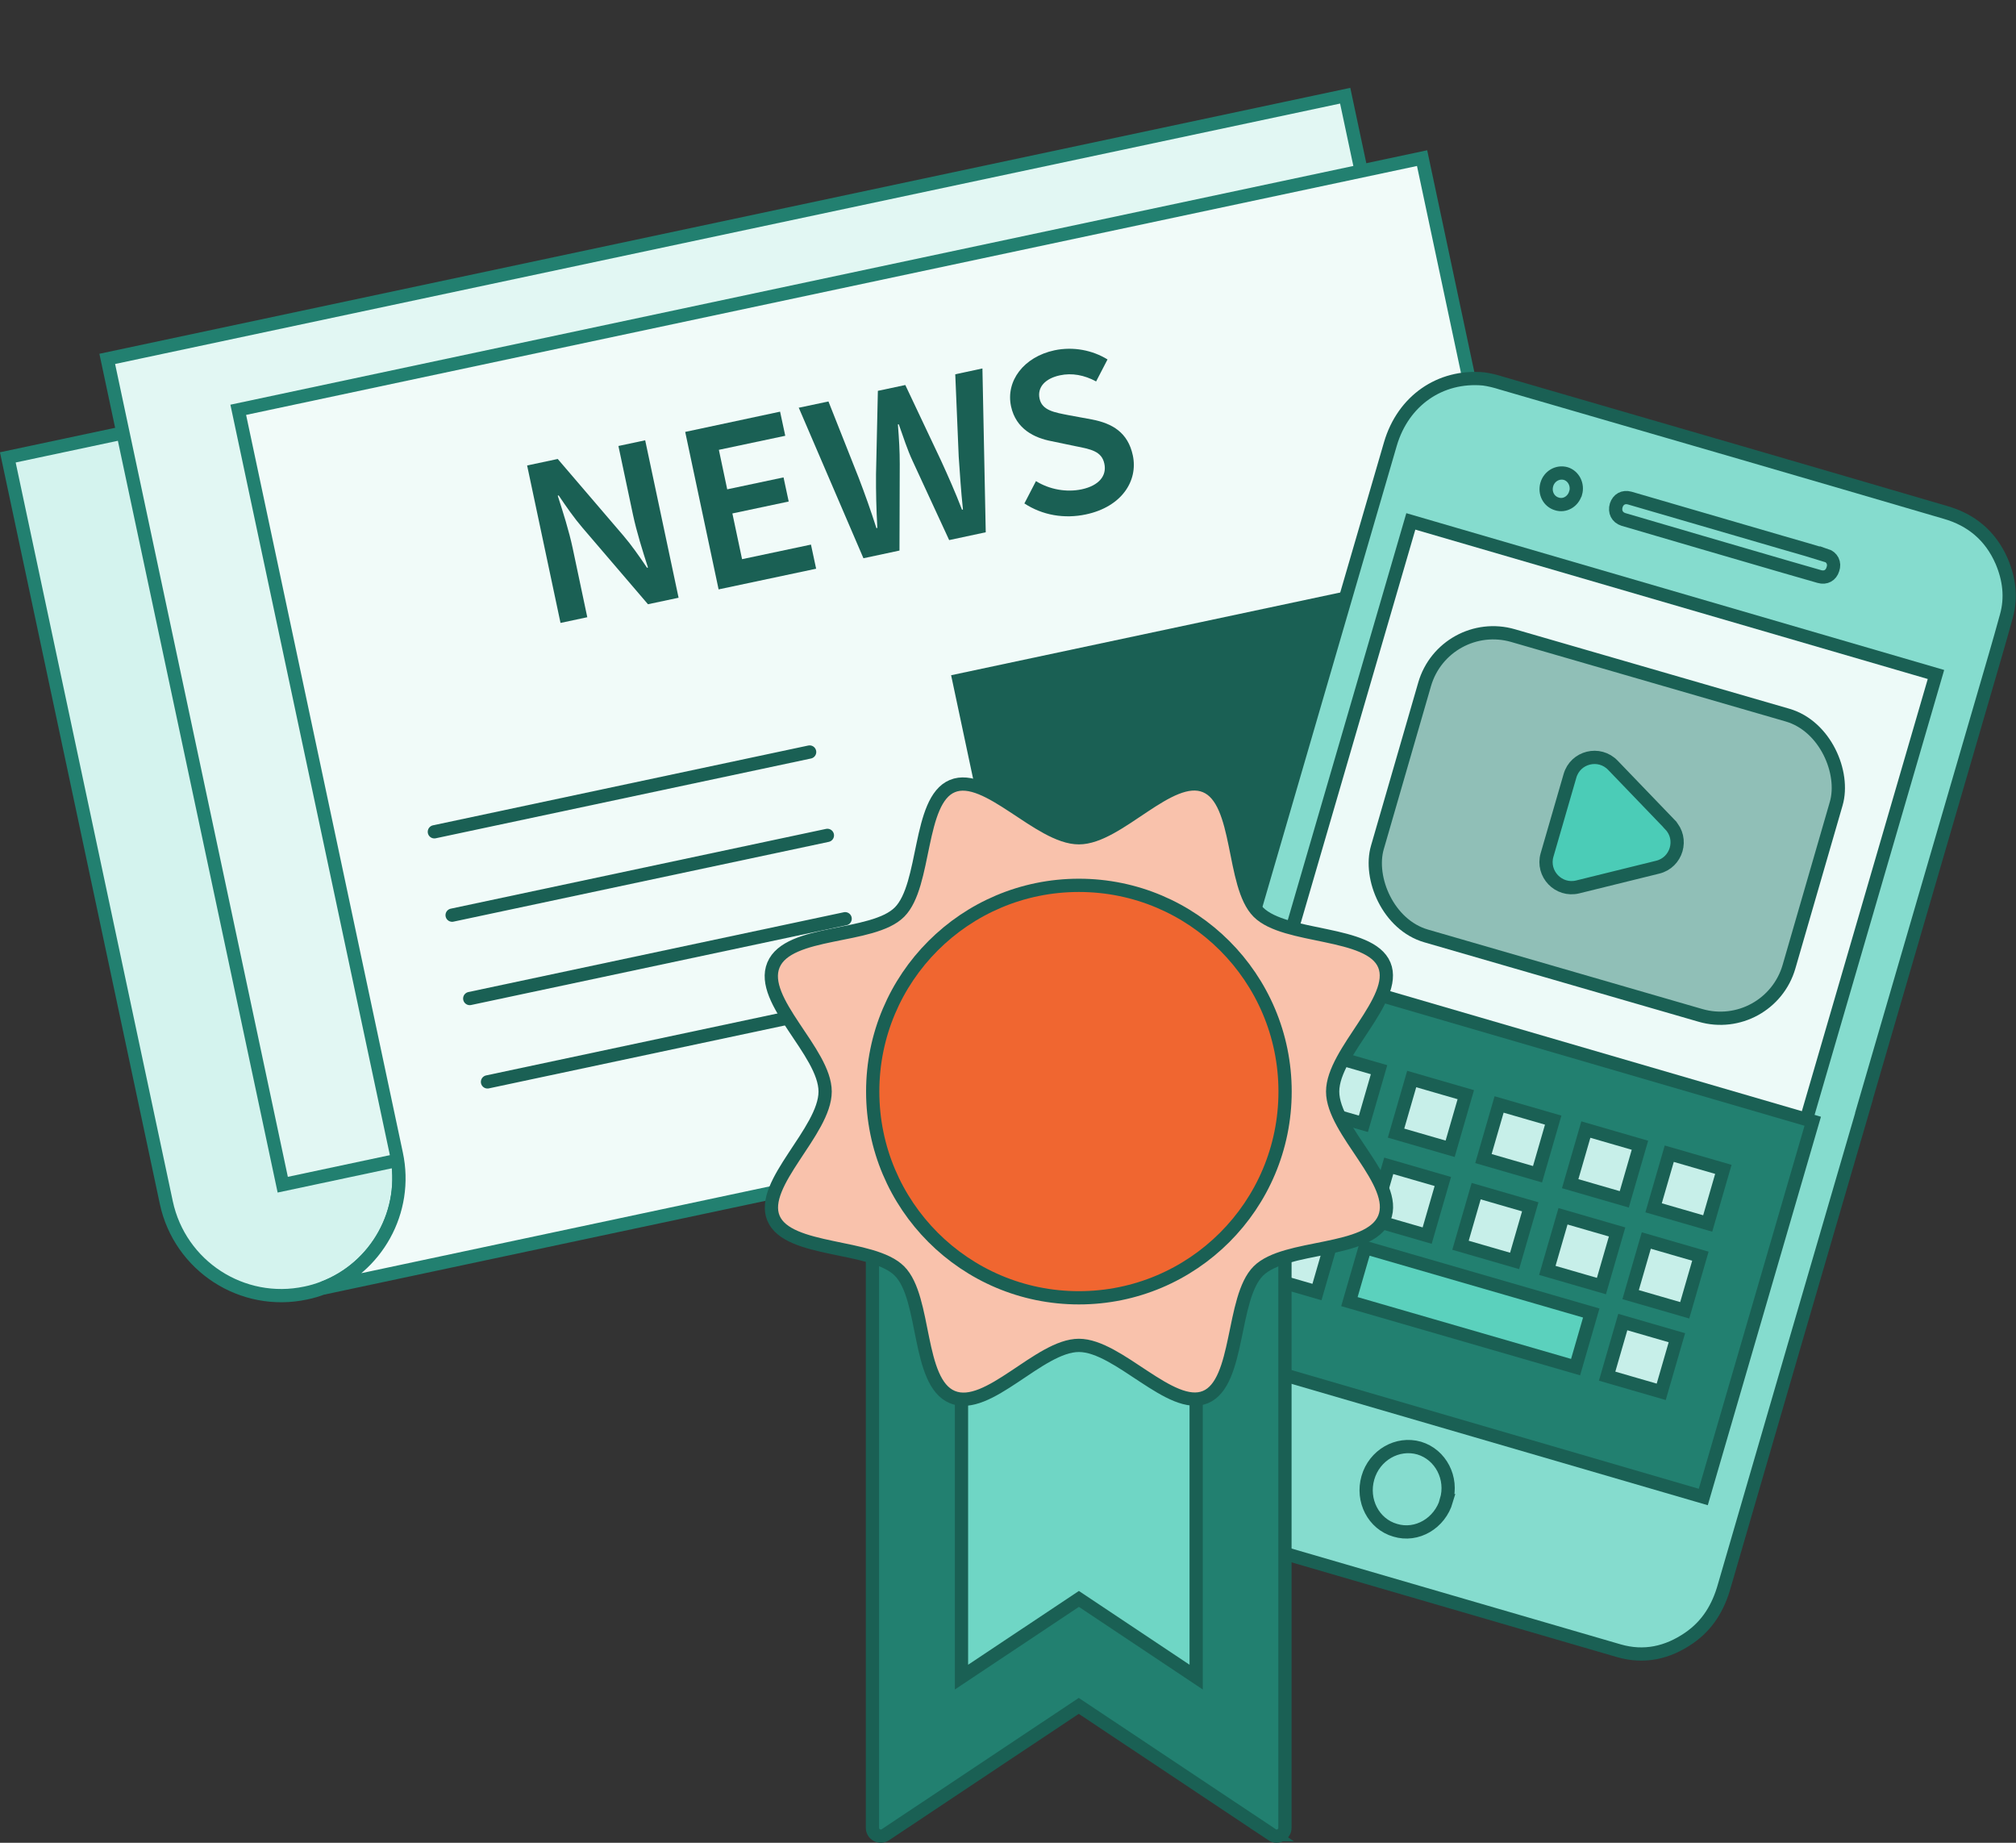 <?xml version="1.0" encoding="UTF-8"?><svg id="Layer_2" xmlns="http://www.w3.org/2000/svg" viewBox="0 0 152.14 139.04"><rect x="0" y="0" width="152.14" height="139.04" fill="#333333" stroke="none"/><defs><style>.cls-1{stroke-linecap:round;stroke-linejoin:round;}.cls-1,.cls-2,.cls-3,.cls-4,.cls-5,.cls-6,.cls-7,.cls-8,.cls-9,.cls-10,.cls-11,.cls-12{stroke:#1a6054;}.cls-1,.cls-12{fill:none;}.cls-2{fill:#edfaf8;}.cls-2,.cls-3{fill-rule:evenodd;}.cls-2,.cls-3,.cls-13,.cls-14,.cls-4,.cls-5,.cls-15,.cls-6,.cls-7,.cls-8,.cls-9,.cls-10,.cls-11,.cls-12{stroke-miterlimit:10;}.cls-3,.cls-7{fill:#85dcce;}.cls-13{fill:#e2f7f3;}.cls-13,.cls-14,.cls-15{stroke:#228070;}.cls-14{fill:#f1fbf9;}.cls-4{fill:#f06630;}.cls-5{fill:#c7efe9;}.cls-15{fill:#d4f3ee;}.cls-6{fill:#90bfb7;}.cls-8{fill:#6fd6c5;}.cls-9,.cls-16{fill:#228070;}.cls-10{fill:#4bccb7;}.cls-11{fill:#5bd1bd;}.cls-17{fill:#f9c2ac;}.cls-17,.cls-18,.cls-16,.cls-19{stroke-width:0px;}.cls-18{fill:#1a6054;}.cls-19{fill:#236680;}</style></defs><g id="PSAid"><path class="cls-15" d="m17.96,30.82l11.95,56.22c.92,4.34-1.51,8.62-5.54,10.14-.42.16-.85.29-1.3.38-4.79,1.02-9.5-2.04-10.52-6.83L.59,34.51l17.37-3.69Z"/><rect class="cls-13" x="13.67" y="16.46" width="95.51" height="63.7" transform="translate(-8.7 13.82) rotate(-12)"/><path class="cls-14" d="m107.32,11.93l11.91,56.03c1.02,4.8-2.04,9.5-6.83,10.52l-88.03,18.71c4.04-1.52,6.47-5.8,5.54-10.14-1.02-4.8-11.93-56.13-11.93-56.13L107.32,11.93Z"/><path class="cls-18" d="m39.78,35.12l2.31-.49,4.95,5.78c.61.71,1.21,1.57,1.79,2.43l.07-.02c-.4-1.24-.85-2.67-1.13-3.98l-1.1-5.19,2.02-.43,2.52,11.88-2.31.49-4.95-5.78c-.61-.71-1.21-1.57-1.79-2.43l-.07.02c.39,1.21.85,2.65,1.13,3.97l1.1,5.2-2.02.43-2.52-11.88Z"/><path class="cls-18" d="m51.7,32.59l7.17-1.53.39,1.82-5.01,1.06.63,2.98,4.25-.9.39,1.82-4.25.9.73,3.45,5.2-1.1.39,1.82-7.36,1.56-2.52-11.88Z"/><path class="cls-18" d="m60.3,30.76l2.22-.47,2.29,5.78c.47,1.23.9,2.43,1.33,3.78l.07-.02c-.08-1.43-.11-2.73-.1-4.04l.14-6.3,2.07-.44,2.69,5.69c.54,1.18,1.08,2.39,1.59,3.72l.07-.02c-.15-1.41-.23-2.7-.32-3.99l-.26-6.21,2.05-.44.25,12.36-2.76.59-2.75-5.95c-.42-.9-.67-1.72-1.05-2.78h-.07c.09,1.14.14,2,.14,2.99l-.02,6.53-2.72.58-4.89-11.38Z"/><path class="cls-18" d="m77.32,37.96l.86-1.66c1.03.64,2.31.86,3.45.62,1.31-.28,1.91-1.03,1.71-1.94-.2-.94-1.03-1.09-2.2-1.32l-1.77-.37c-1.29-.24-2.7-.91-3.07-2.63-.41-1.91.95-3.73,3.28-4.23,1.43-.3,2.88,0,4,.69l-.86,1.66c-.88-.48-1.83-.66-2.74-.46-1.11.24-1.71.9-1.53,1.75.19.91,1.15,1.05,2.22,1.26l1.74.32c1.54.3,2.71.98,3.08,2.71.41,1.93-.85,3.88-3.53,4.45-1.63.35-3.29.07-4.66-.83Z"/><rect class="cls-18" x="74.13" y="47.17" width="33.62" height="26.19" transform="translate(-10.54 20.22) rotate(-12)"/><line class="cls-1" x1="32.78" y1="62.76" x2="61.1" y2="56.74"/><line class="cls-1" x1="34.12" y1="69.05" x2="62.44" y2="63.03"/><line class="cls-1" x1="35.45" y1="75.34" x2="63.78" y2="69.32"/><line class="cls-1" x1="36.79" y1="81.63" x2="65.11" y2="75.61"/><polygon class="cls-19" points="100.44 .28 100.44 .28 100.45 0 100.44 .28"/><path class="cls-3" d="m140.68,83.44c-3.52,12.07-7.05,24.14-10.55,36.21-.46,1.65-1.28,2.99-2.68,3.95-1.62,1.11-3.38,1.5-5.28.95-11.43-3.33-22.87-6.66-34.32-9.99-2.89-.85-4.83-3.9-4.4-6.97.03-.42.15-.85.26-1.27,7.08-24.28,14.15-48.55,21.22-72.83.96-3.26,3.75-5.2,7.03-4.9.45.06.92.18,1.36.32,6.02,1.74,12.05,3.51,18.08,5.25,5.13,1.5,10.28,2.99,15.41,4.5,1.96.56,3.41,1.76,4.25,3.69.57,1.34.75,2.73.35,4.15-.55,2.01-1.14,3.99-1.72,5.99-3.01,10.31-6.01,20.62-9.02,30.95Z"/><polygon class="cls-2" points="128.2 112.33 88.57 100.77 106.47 39.34 146.1 50.89 128.2 112.33"/><path class="cls-3" d="m109.16,113.22c-.5,1.71-2.23,2.74-3.87,2.24-1.64-.47-2.55-2.25-2.06-3.96s2.23-2.71,3.87-2.24c1.63.49,2.55,2.27,2.05,3.96Z"/><path class="cls-3" d="m118.9,37.21c-.19.64-.82,1-1.41.81-.61-.18-.94-.82-.76-1.46.18-.63.81-1,1.43-.83.59.18.93.84.75,1.47Z"/><path class="cls-7" d="m137.8,41.9c-.43-.14-2.37-.7-3.31-.97-.91-.27-11.19-3.26-11.5-3.35-.48-.13-.87.09-1.02.55-.14.48.07.91.54,1.06.42.13,11.21,3.28,12.15,3.55.91.26,2.34.67,2.64.76.48.14.88-.09,1.02-.55.17-.47-.06-.91-.52-1.06Z"/><rect class="cls-16" x="97.6" y="71.69" width="29.53" height="42.31" transform="translate(-8.21 174.76) rotate(-73.76)"/><path class="cls-18" d="m96.52,73.38l39.66,11.56-7.98,27.39-39.66-11.56,7.98-27.38m-.68-1.24l-.28.96-7.98,27.38-.28.96.96.28,39.66,11.56.96.28.28-.96,7.98-27.39.28-.96-.96-.28-39.66-11.56-.96-.28h0Z"/><rect class="cls-5" x="99.32" y="80.03" width="4.25" height="4.25" transform="translate(26.85 -24.97) rotate(16.15)"/><rect class="cls-5" x="105.86" y="81.92" width="4.25" height="4.25" transform="translate(27.64 -26.72) rotate(16.15)"/><rect class="cls-5" x="112.46" y="83.84" width="4.25" height="4.25" transform="translate(28.43 -28.48) rotate(16.15)"/><rect class="cls-5" x="119" y="85.73" width="4.25" height="4.25" transform="translate(29.22 -30.22) rotate(16.15)"/><rect class="cls-5" x="125.3" y="87.55" width="4.25" height="4.25" transform="translate(29.97 -31.9) rotate(16.15)"/><rect class="cls-11" x="97.44" y="86.53" width="4.25" height="4.25" transform="translate(28.59 -24.19) rotate(16.15)"/><rect class="cls-5" x="104.13" y="88.47" width="4.25" height="4.25" transform="translate(29.39 -25.98) rotate(16.15)"/><rect class="cls-5" x="110.73" y="90.38" width="4.25" height="4.25" transform="translate(30.18 -27.74) rotate(16.15)"/><rect class="cls-5" x="117.28" y="92.28" width="4.25" height="4.25" transform="translate(30.97 -29.49) rotate(16.15)"/><rect class="cls-5" x="123.57" y="94.1" width="4.25" height="4.25" transform="translate(31.72 -31.16) rotate(16.15)"/><rect class="cls-5" x="95.81" y="92.73" width="4.25" height="4.25" transform="translate(30.25 -23.5) rotate(16.15)"/><rect class="cls-11" x="102.08" y="96.51" width="17.77" height="4.25" transform="translate(31.81 -26.97) rotate(16.15)"/><rect class="cls-5" x="121.79" y="100.26" width="4.25" height="4.25" transform="translate(33.37 -30.43) rotate(16.15)"/><rect class="cls-6" x="105.09" y="50.49" width="32.34" height="23.59" rx="5.39" ry="5.39" transform="translate(22.11 -31.27) rotate(16.15)"/><path class="cls-10" d="m126.03,62.22l-4.31-4.48c-1.03-1.07-2.83-.63-3.24.8l-1.73,5.97c-.41,1.42.87,2.76,2.31,2.41l6.04-1.49c1.44-.35,1.96-2.14.93-3.2Z"/><path class="cls-9" d="m96,138.43l-14.59-9.72-14.59,9.72c-.42.28-.98-.02-.98-.52v-55.11s31.13,0,31.13,0v55.11c0,.5-.56.8-.98.52Z"/><polygon class="cls-8" points="72.56 89.51 90.27 89.51 90.27 126.54 81.42 120.64 72.56 126.54 72.56 89.51"/><path class="cls-17" d="m100.57,82.36c0-2.99,4.98-6.95,3.9-9.55s-7.48-1.96-9.51-3.99-1.3-8.39-3.99-9.51-6.56,3.9-9.55,3.9-6.95-4.98-9.55-3.9-1.96,7.48-3.99,9.51-8.39,1.3-9.51,3.99,3.9,6.56,3.9,9.55-4.98,6.95-3.9,9.55,7.48,1.96,9.51,3.99,1.3,8.39,3.99,9.51,6.56-3.9,9.55-3.9,6.95,4.98,9.55,3.9,1.96-7.48,3.99-9.51,8.39-1.3,9.51-3.99-3.9-6.56-3.9-9.55Z"/><path class="cls-12" d="m100.57,82.36c0-2.99,4.98-6.95,3.9-9.55s-7.48-1.96-9.51-3.99-1.3-8.39-3.99-9.51-6.56,3.9-9.55,3.9-6.95-4.98-9.55-3.9-1.96,7.48-3.99,9.51-8.39,1.3-9.51,3.99,3.9,6.56,3.9,9.55-4.98,6.95-3.9,9.55,7.48,1.96,9.51,3.99,1.3,8.39,3.99,9.51,6.56-3.9,9.55-3.9,6.95,4.98,9.55,3.9,1.96-7.48,3.99-9.51,8.39-1.3,9.51-3.99-3.9-6.56-3.9-9.55Z"/><circle class="cls-4" cx="81.42" cy="82.36" r="15.56"/></g></svg>